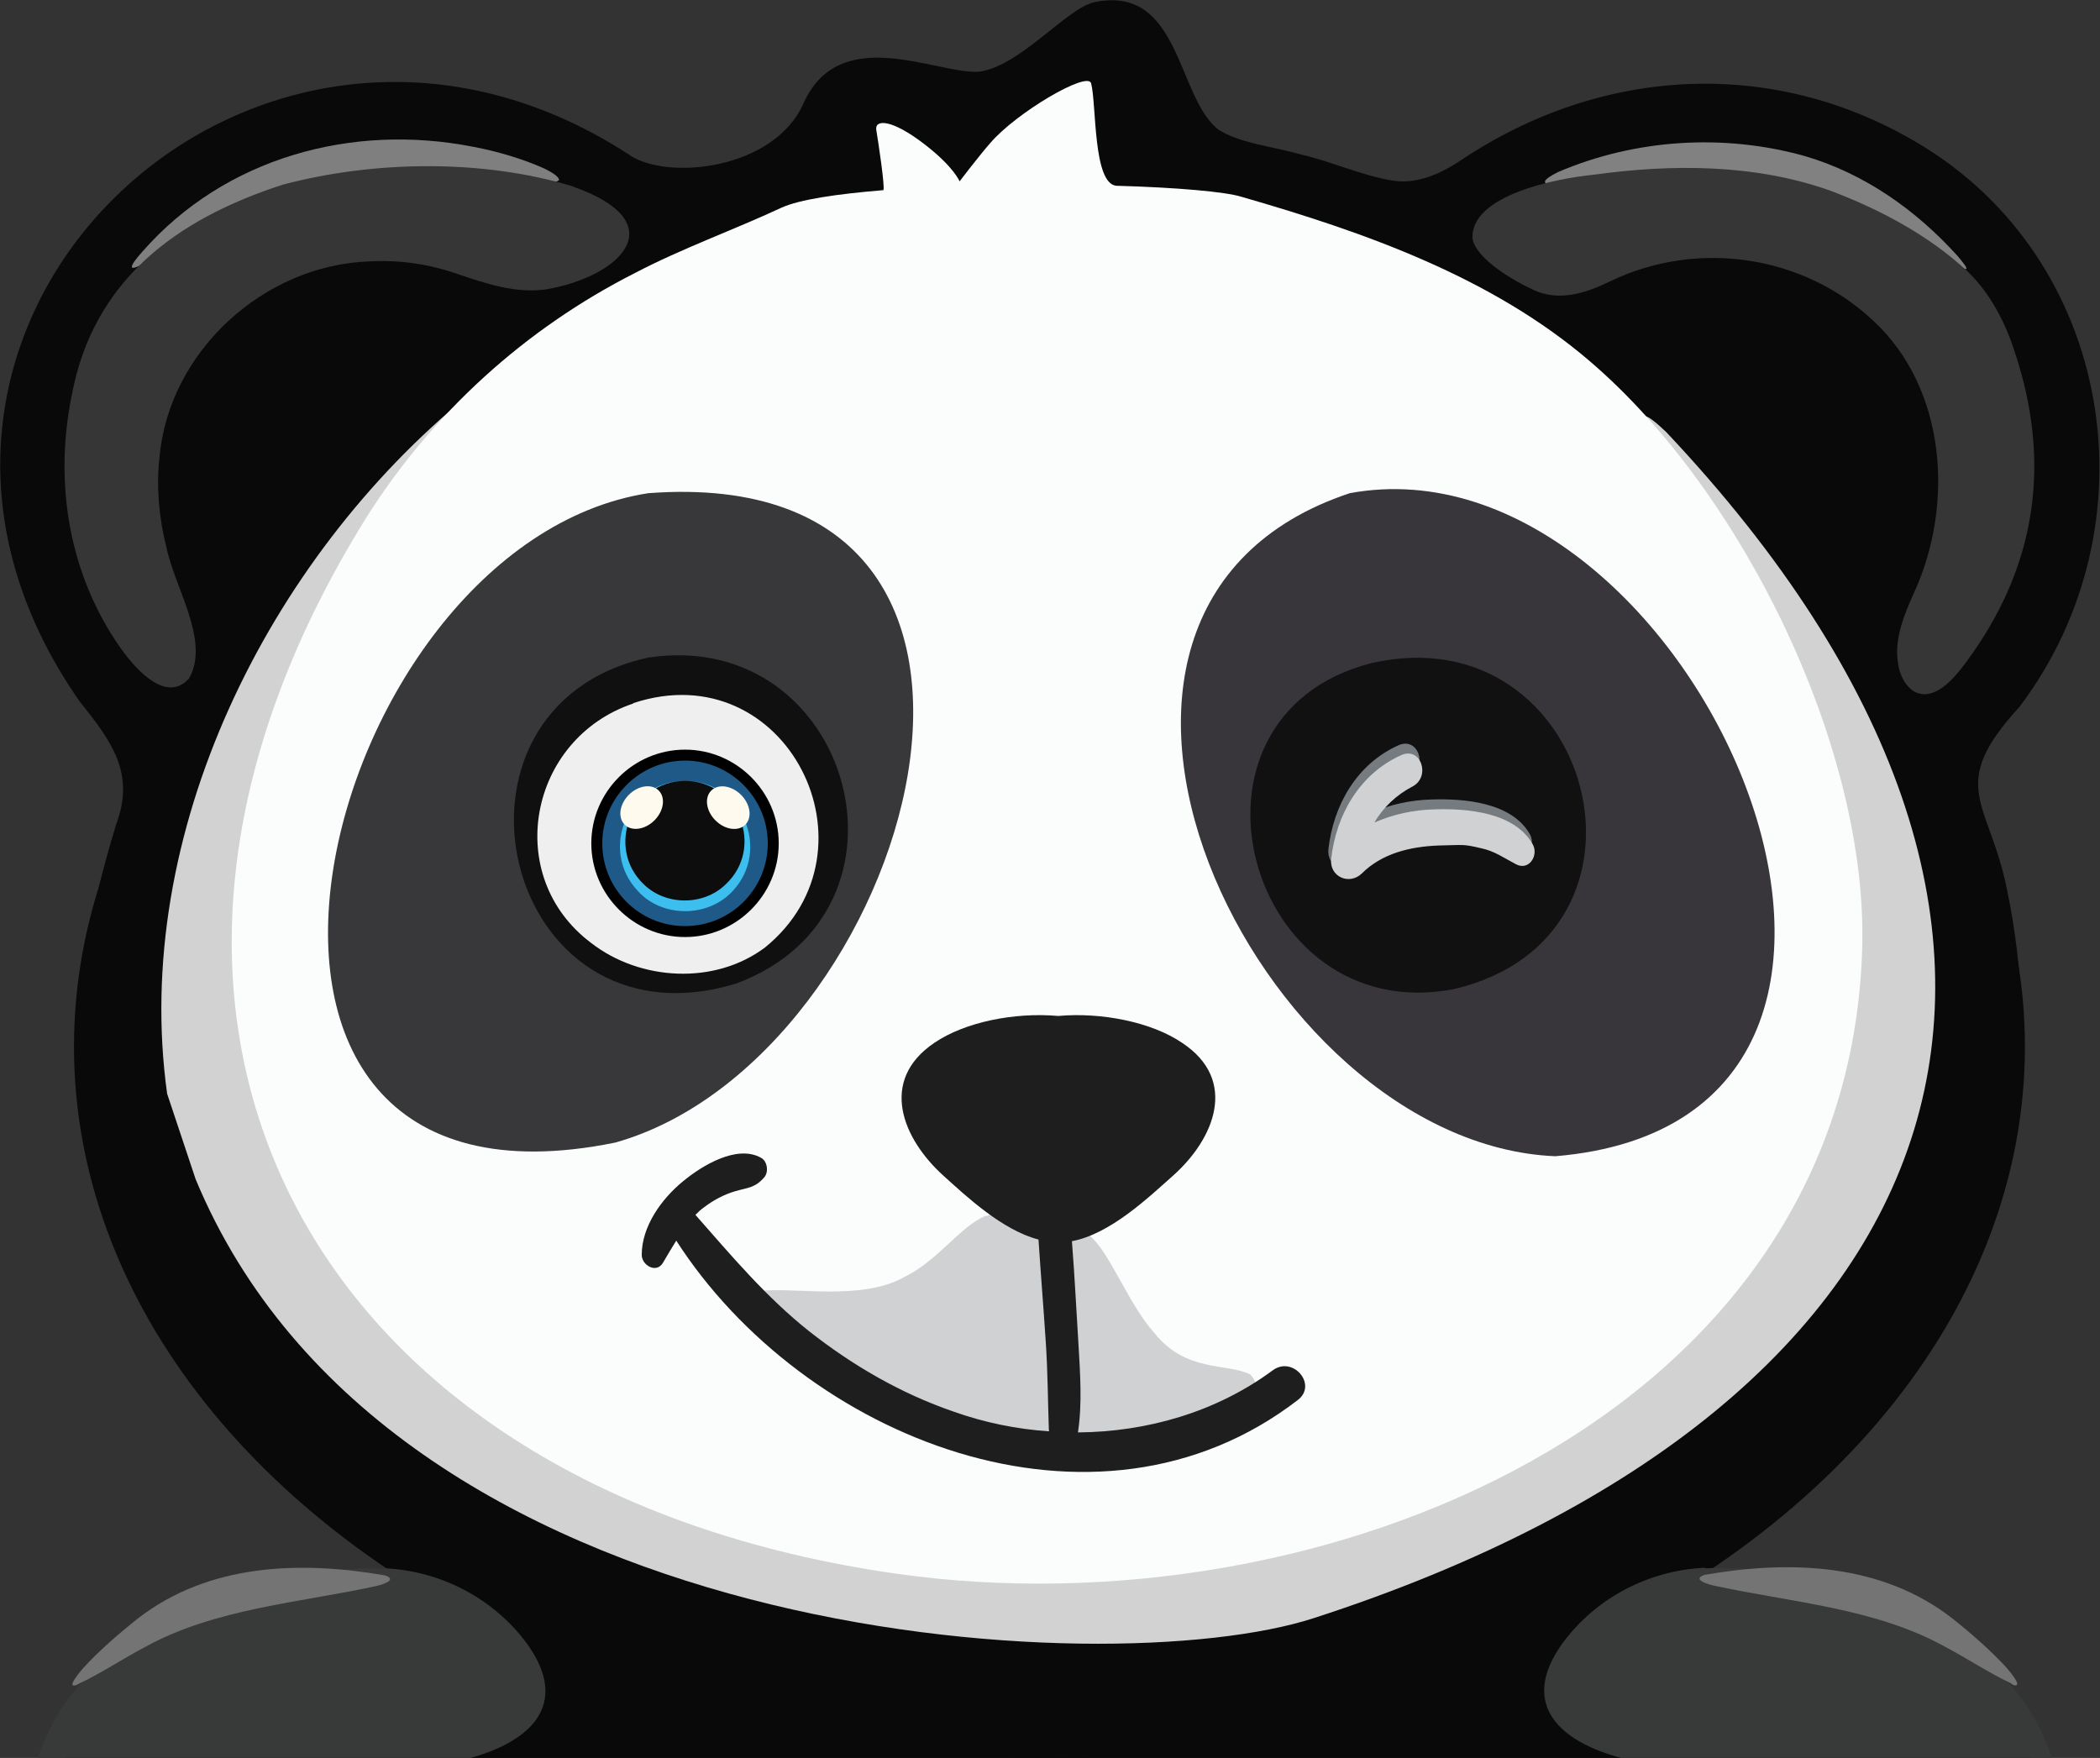 <?xml version="1.0" encoding="utf-8"?>
<!-- Generator: Adobe Illustrator 25.2.3, SVG Export Plug-In . SVG Version: 6.00 Build 0)  -->
<svg version="1.1" id="Layer_1" xmlns="http://www.w3.org/2000/svg" xmlns:xlink="http://www.w3.org/1999/xlink" x="0px" y="0px"
	 viewBox="0 0 383.2 320.8" enable-background="new 0 0 383.2 320.8" xml:space="preserve">
<rect x="0" y="0" width="383.2" height="320.8" fill="#333333" stroke="none"/>
<ellipse fill-rule="evenodd" clip-rule="evenodd" fill="#090909" cx="191.3" cy="332.7" rx="184.2" ry="52.9"/>
<ellipse fill-rule="evenodd" clip-rule="evenodd" fill="#090909" cx="191.5" cy="191" rx="178" ry="129.8"/>
<g id="BASE">
	<path fill-rule="evenodd" clip-rule="evenodd" fill="#090909" d="M14.8,177.4c1.5-9.1,3.7-18.1,6.4-27c3.5-9.2-0.8-15.1-6.6-22.3
		C-33.2,59.8,46.3-16.1,114.6,28.1c6.6,4.9,26.5,3.1,32-9.2c6.6-14.8,24.1-5.4,32-5.8c7.6-1,16-11.6,21.1-12.7
		c15.8-3.3,15,17.5,22.7,23.3c4,2.5,9.8,3,14.6,4.4c5.9,1.3,11.5,4,17.4,4.9c4.4,0.6,8.7-1.4,12.4-3.9c25.4-16.9,56.5-18.7,82.8-3.2
		c36.1,21.1,44,69.9,18.9,103.1c-13.4,14.6-5.5,17.2-2.3,33.2c6.2,29.5,2.2,61.9-15.6,86.7"/>
</g>
<g id="BACKFACE">
	<g id="OREJAS">
		<g>
			<path fill-rule="evenodd" clip-rule="evenodd" fill="#7F7F7F" d="M102,32.9c-1.6,1.1-6.3,0-8.7-0.1c-12.4-1.5-25-1.2-37.3,1.2
				c-10.4,1.9-20.3,7.8-29,13.6c-3.9,2.4-3.6,1.2-1-1.7c15-17.1,38.2-23.5,60.4-19.1c4.3,0.8,9,2.2,12.8,3.9
				C101.1,31.6,102.1,32.4,102,32.9L102,32.9z"/>
		</g>
		<g>
			<path fill-rule="evenodd" clip-rule="evenodd" fill="#818181" d="M358.8,49.1c-1.3-0.1-4.4-2.5-6.1-3.5
				c-4.3-2.9-8.7-5.4-13.4-7.5c-16-7.4-34.2-7.3-51.3-4.7c-2.8,0.4-9.7,1-3.7-2c14-6,30.2-7.1,45.1-2.9c10.9,3.2,20.3,9.9,27.8,18.2
				C358.3,48,359,48.9,358.8,49.1L358.8,49.1z"/>
		</g>
		<g>
			<path fill-rule="evenodd" clip-rule="evenodd" fill="#353635" d="M104.7,34.1c18.3,6.5,8.8,16.3-5,18.7c-5.5,0.8-10.9-1-16.2-2.8
				c-5.2-1.8-10.5-2.6-16-2.3c-19.3,0.6-36.7,16.4-38.4,35.8c-0.6,5.2-0.1,10.9,1.2,16.1c1.5,7.6,8.1,17.3,4.2,24.2
				c-4,4.5-9.4-1.2-12.4-5.4c-9.5-13.4-12.3-30.2-9-46.3C17,51.2,32.1,40,51.6,33.7C68.2,29.3,88,29,104.5,34L104.7,34.1z"/>
		</g>
		<g>
			<path fill-rule="evenodd" clip-rule="evenodd" fill="#353635" d="M359.2,49.7c3.9,3.8,6.6,8.9,8.3,14.1c7,20.6,4.1,39.7-8.7,57
				c-2,2.7-5.3,6.8-8.8,5.7c-1.9-0.6-3.4-3-3.7-5.8c-0.6-4.3,1.2-8.6,3-12.6c7.3-16,5.9-37.2-7.5-49.6c-12.8-12-32.1-14.8-47.9-7.2
				c-4.5,2.2-9.4,3.8-14.1,1.6c-3.9-1.8-10.4-5.7-11.1-9.3c-0.5-8.1,15.8-11.1,22-11.7c14.4-2,29.5-2,43.3,2.9
				c9,3.4,17.9,8.1,25,14.7L359.2,49.7z"/>
		</g>
	</g>
	<g id="CARA_00000005945988476643570260000015375096753992964520_">
		<g>
			<path fill-rule="evenodd" clip-rule="evenodd" fill="#D2D2D2" d="M30.5,199.6C23.9,152.2,48.9,102,85.4,72.2l0,0
				c0.2,0.5-1.5,2.4-2.1,3.3c-6.6,8.7-13.4,17.7-18.8,27.4c-4.8,9-8.3,18.7-11.5,28.3c-2.4,7.7-4.7,15.4-6,23.4
				c-2.9,20.9-0.3,42.4,8.2,61.8c13.3,27.7,39,46.9,66.8,58.9c57.6,22,125.3,15.9,175.4-22.3c3.7-2.6,6.7-6,9.6-9.3
				c3.4-3.9,7.3-7.1,10.5-11.4c24.2-35.6,25.5-77.9,5.8-117.1c-1.6-3.4-3.2-6.9-4.8-10.3C315.1,97.3,310,91,305,84.6
				c-3.4-3.8-9-13.4-1-5.8c85.3,90.4,56.8,177.3-64.3,216.5c-37.6,12.2-168.5,5.3-204-80.1"/>
		</g>
		<path id="CARA" fill-rule="evenodd" clip-rule="evenodd" fill="#FBFCFC" d="M290.2,66c-17.9-15.4-41.1-23.6-63.7-30.1
			c-2.9-0.9-11.8-1.7-22.8-2c-4.3-0.4-3.6-15-4.6-18.7c-0.6-2.3-13.6,5.3-18.4,10.9c-2.1,2.4-5.6,7-5.6,7s-1-2.6-6.3-6.7
			c-6.2-4.8-9.2-4.6-8.9-2.7c0.4,2.4,1.6,10.4,1.3,11c-8.5,0.7-15.3,1.7-18.6,3.2c-8.8,4.1-18.1,7.4-26.7,11.9
			C95.8,60,79,75.3,67,94.2c-57.6,92.2-10.1,177.9,96.7,193c76.8,10.9,173.3-27.9,176.1-113.8C341,136.9,318.1,89.9,290.2,66z"/>
	</g>
</g>
<g>
	<path fill-rule="evenodd" clip-rule="evenodd" fill="#38363A" d="M246.3,90c62.4-11.5,117.9,114.3,37.5,121
		C229.1,208.7,182.5,111.2,246.3,90z"/>
</g>
<g>
	<path fill-rule="evenodd" clip-rule="evenodd" fill="#383739" d="M118.3,90c80.1-6,48.2,103.2-6,118.5
		C27.2,225.9,57.8,99.4,118.3,90z"/>
</g>
<g>
	<g>
		<path fill-rule="evenodd" clip-rule="evenodd" fill="#111111" d="M250.3,121c40.5-9.2,56,49.9,15,59.5
			C227.4,187.8,212.1,130.7,250.3,121z"/>
	</g>
	<g>
		<path fill-rule="evenodd" clip-rule="evenodd" fill="#101010" d="M118.3,120c37.1-5.6,51.6,46.3,16,59.5
			C91.6,192.4,77,129,118.3,120z"/>
	</g>
	<g>
		<path fill-rule="evenodd" clip-rule="evenodd" fill="#F0EFEF" d="M115.6,128.3c27.9-9.2,45.9,26.8,24,44.6
			c-9.2,6.9-22.8,6.1-31.7-0.8c-16.3-12.2-11.4-37.3,7.6-43.7L115.6,128.3z"/>
	</g>
	<g>
		<g>
			<circle fill-rule="evenodd" clip-rule="evenodd" fill="#1F5987" cx="125" cy="153.9" r="16.1"/>
			<path fill="#010101" d="M125,171c-9.4,0-17.1-7.7-17.1-17.1s7.7-17.1,17.1-17.1c9.4,0,17.1,7.7,17.1,17.1S134.4,171,125,171z
				 M125,138.8c-8.3,0-15.1,6.8-15.1,15.1S116.6,169,125,169s15.1-6.8,15.1-15.1S133.3,138.8,125,138.8z"/>
		</g>
		<g>
			<g>
				<circle fill-rule="evenodd" clip-rule="evenodd" fill="#0D0D0D" cx="125" cy="153.9" r="11.4"/>
			</g>
			<g>
				<g>
					<path fill="#3CBFEF" d="M125,142.5c10.3-0.1,15.8,12.5,8.7,20.1c-4.5,4.9-12.9,4.9-17.3,0C109.2,155,114.7,142.4,125,142.5
						L125,142.5z M125,142.5c-9.8,0-14.6,12.2-7.5,18.9c4,3.9,10.9,3.9,14.9,0C139.6,154.7,134.8,142.5,125,142.5L125,142.5z"/>
				</g>
			</g>
		</g>
		<g>
			
				<ellipse transform="matrix(0.707 -0.707 0.707 0.707 -69.914 125.949)" fill="#FFFAEE" cx="117.1" cy="147.4" rx="4.4" ry="3.3"/>
		</g>
		<g>
			
				<ellipse transform="matrix(0.707 -0.707 0.707 0.707 -65.281 137.134)" fill="#FFFAEE" cx="132.9" cy="147.4" rx="3.3" ry="4.4"/>
		</g>
	</g>
</g>
<path fill="#767B80" d="M261.9,152.5c-5,0.2-10.2,1.4-13.9,5.1c-2.3,2.2-5.9,0.6-5.6-2.6c0.9-8.1,5.2-15.6,12.8-19
	c3.6-1.6,5.4,3.9,2.1,5.7c-2.9,1.5-5.4,3.8-7,6.6c3.4-1.5,7.1-2.3,10.9-2.4c6-0.2,14.7,0.5,18,6.4c1.1,2-0.7,4.9-3.1,3.6
	c-2.1-1.1-3.9-2.4-6.3-2.9C266.5,152.2,266.7,152.3,261.9,152.5z"/>
<g>
	<path fill-rule="evenodd" clip-rule="evenodd" fill="#7A7A7D" d="M205,190.7c0.1,0.9-0.2,1.6-1.1,2.1c-6.9,2.1-13.9,2.6-21.1,1.6
		c-2-0.4-3.1-1.7-3.2-3.7C188.1,187.9,196.5,187.9,205,190.7z"/>
</g>
<path fill-rule="evenodd" clip-rule="evenodd" fill="#D0D1D2" d="M180.1,221.9c5.1-2.6,14.4,3.6,13.4,12c-1.7,9.1,3.3,24.7-2.2,27.2
	c-13.4,5.6-38.3-7-48.6-15.9c-1.5-1.3-9.1-7.9-4.3-9.6c6.5-0.8,18.8,1.9,26.7-2.6c6.1-3,10-9.1,14.7-11.1L180.1,221.9z"/>
<path fill-rule="evenodd" clip-rule="evenodd" fill="#D0D1D2" d="M199.2,225.8c-3.7-4.2-8.6,2.6-6.7,14.1
	c2.5,12.5-1.1,25.5,4.6,25.1c16.6-1.1,14.4-2.6,27.9-4.6c1.7-0.2,6.4-6.5,3.1-9.6c-4.3-2.1-11.7-0.3-17.5-7.6
	c-4.4-4.9-7.8-13.8-11.2-17.2L199.2,225.8z"/>
<path fill="#1E1E1E" d="M232.2,250.1c-10.3,7.6-22.9,11.2-35.5,11.3c0.8-5.3,0.4-10.7,0.1-16c-0.4-6.3-0.7-12.6-1.2-18.9
	c7-1.3,14-8,18.5-12c7.5-6.7,11.9-17.4,1.6-24.2c-5.6-3.8-14.7-5.6-22.6-4.9c-8-0.7-17,1.1-22.6,4.9c-10.2,6.9-5.8,17.5,1.6,24.2
	c4.2,3.8,10.8,10,17.4,11.7c0.4,6.1,0.9,12.2,1.3,18.3c0.4,5.6,0.4,11.2,0.6,16.7c-5.9-0.4-11.8-1.6-17.4-3.6
	c-9.6-3.3-18.4-8.4-26.4-14.7c-7.8-6.2-14.1-13.7-20.7-21.2c0.5-0.5,1-1,1.6-1.4c1.7-1.3,3.6-2.3,5.6-2.9c2.4-0.7,3.7-0.6,5.4-2.6
	c0.8-1,0.5-2.9-0.6-3.5c-4.4-2.5-10.8,1.4-14.3,4.3c-3.9,3.2-7.5,8.2-7.5,13.4c0,1.9,2.7,3.5,3.9,1.4c0.8-1.4,1.6-2.7,2.4-4
	c23.2,36.1,76.5,57.5,113.4,29.1C240.5,252.7,235.9,247.3,232.2,250.1z"/>
<g>
	<g>
		<path fill-rule="evenodd" clip-rule="evenodd" fill="#383939" d="M311.3,286.2c8.8-0.5,17.5,1.6,26,3.8
			c15.7,3.9,31.9,14.6,37,30.5c1.7,5.5,2.5,17.4-2.8,20.8c-4.4,1.7-10.7-9.5-14.9-11.8c-4.2-3.2-9.1-5.4-14.4-6.2
			c-8.7-1.5-19.1,1.2-28.6,0.7c-6-0.2-12-1.5-17.8-3.2c-10.9-2.9-18.8-9.6-10.7-20.9c6.1-8.3,15.7-13.3,25.9-13.8L311.3,286.2z"/>
	</g>
	<path fill-rule="evenodd" clip-rule="evenodd" fill="#747474" d="M368.1,307.3c0-0.4-0.6-1.4-1.9-2.9c-2.8-3.1-6.6-6.4-10-9.1
		c-13-10.1-29.7-10.6-45.2-7.9c-2.2,0.8,0.3,1.6,1.5,1.9c14.1,3.1,29.6,4.1,42.4,11.2c4,2.1,8.2,4.9,12.1,6.7
		C367.2,307.5,368,307.8,368.1,307.3L368.1,307.3z"/>
</g>
<g>
	<g>
		<path fill-rule="evenodd" clip-rule="evenodd" fill="#383939" d="M70,286.3c-8.8-0.5-17.5,1.6-26,3.8c-15.7,3.9-31.9,14.6-37,30.5
			C5.3,326,4.5,338,9.8,341.4c4.4,1.7,10.7-9.5,14.9-11.8c4.2-3.2,9.1-5.4,14.4-6.2c8.7-1.5,19.1,1.2,28.6,0.7
			c6-0.2,12-1.5,17.8-3.2c10.9-2.9,18.8-9.6,10.7-20.9c-6.1-8.3-15.7-13.3-25.9-13.8L70,286.3z"/>
	</g>
	<path fill-rule="evenodd" clip-rule="evenodd" fill="#747474" d="M13.2,307.4c0-0.4,0.6-1.4,1.9-2.9c2.8-3.1,6.6-6.4,10-9.1
		c13-10.1,29.7-10.6,45.2-7.9c2.2,0.8-0.3,1.6-1.5,1.9c-14.1,3.1-29.6,4.1-42.4,11.2c-4,2.1-8.2,4.9-12.1,6.7
		C14.1,307.5,13.3,307.8,13.2,307.4L13.2,307.4z"/>
</g>
<path fill="#D0D1D2" d="M262.4,154.3c-5,0.2-10.2,1.4-13.9,5.1c-2.3,2.2-5.9,0.6-5.6-2.6c0.9-8.1,5.2-15.6,12.8-19
	c3.6-1.6,5.4,3.9,2.1,5.7c-2.9,1.5-5.4,3.8-7,6.6c3.4-1.5,7.1-2.3,10.9-2.4c6-0.2,14.7,0.5,18,6.4c1.1,2-0.7,4.9-3.1,3.6
	c-2.1-1.1-3.9-2.4-6.3-2.9C266.9,154,267.2,154.2,262.4,154.3z"/>
</svg>
